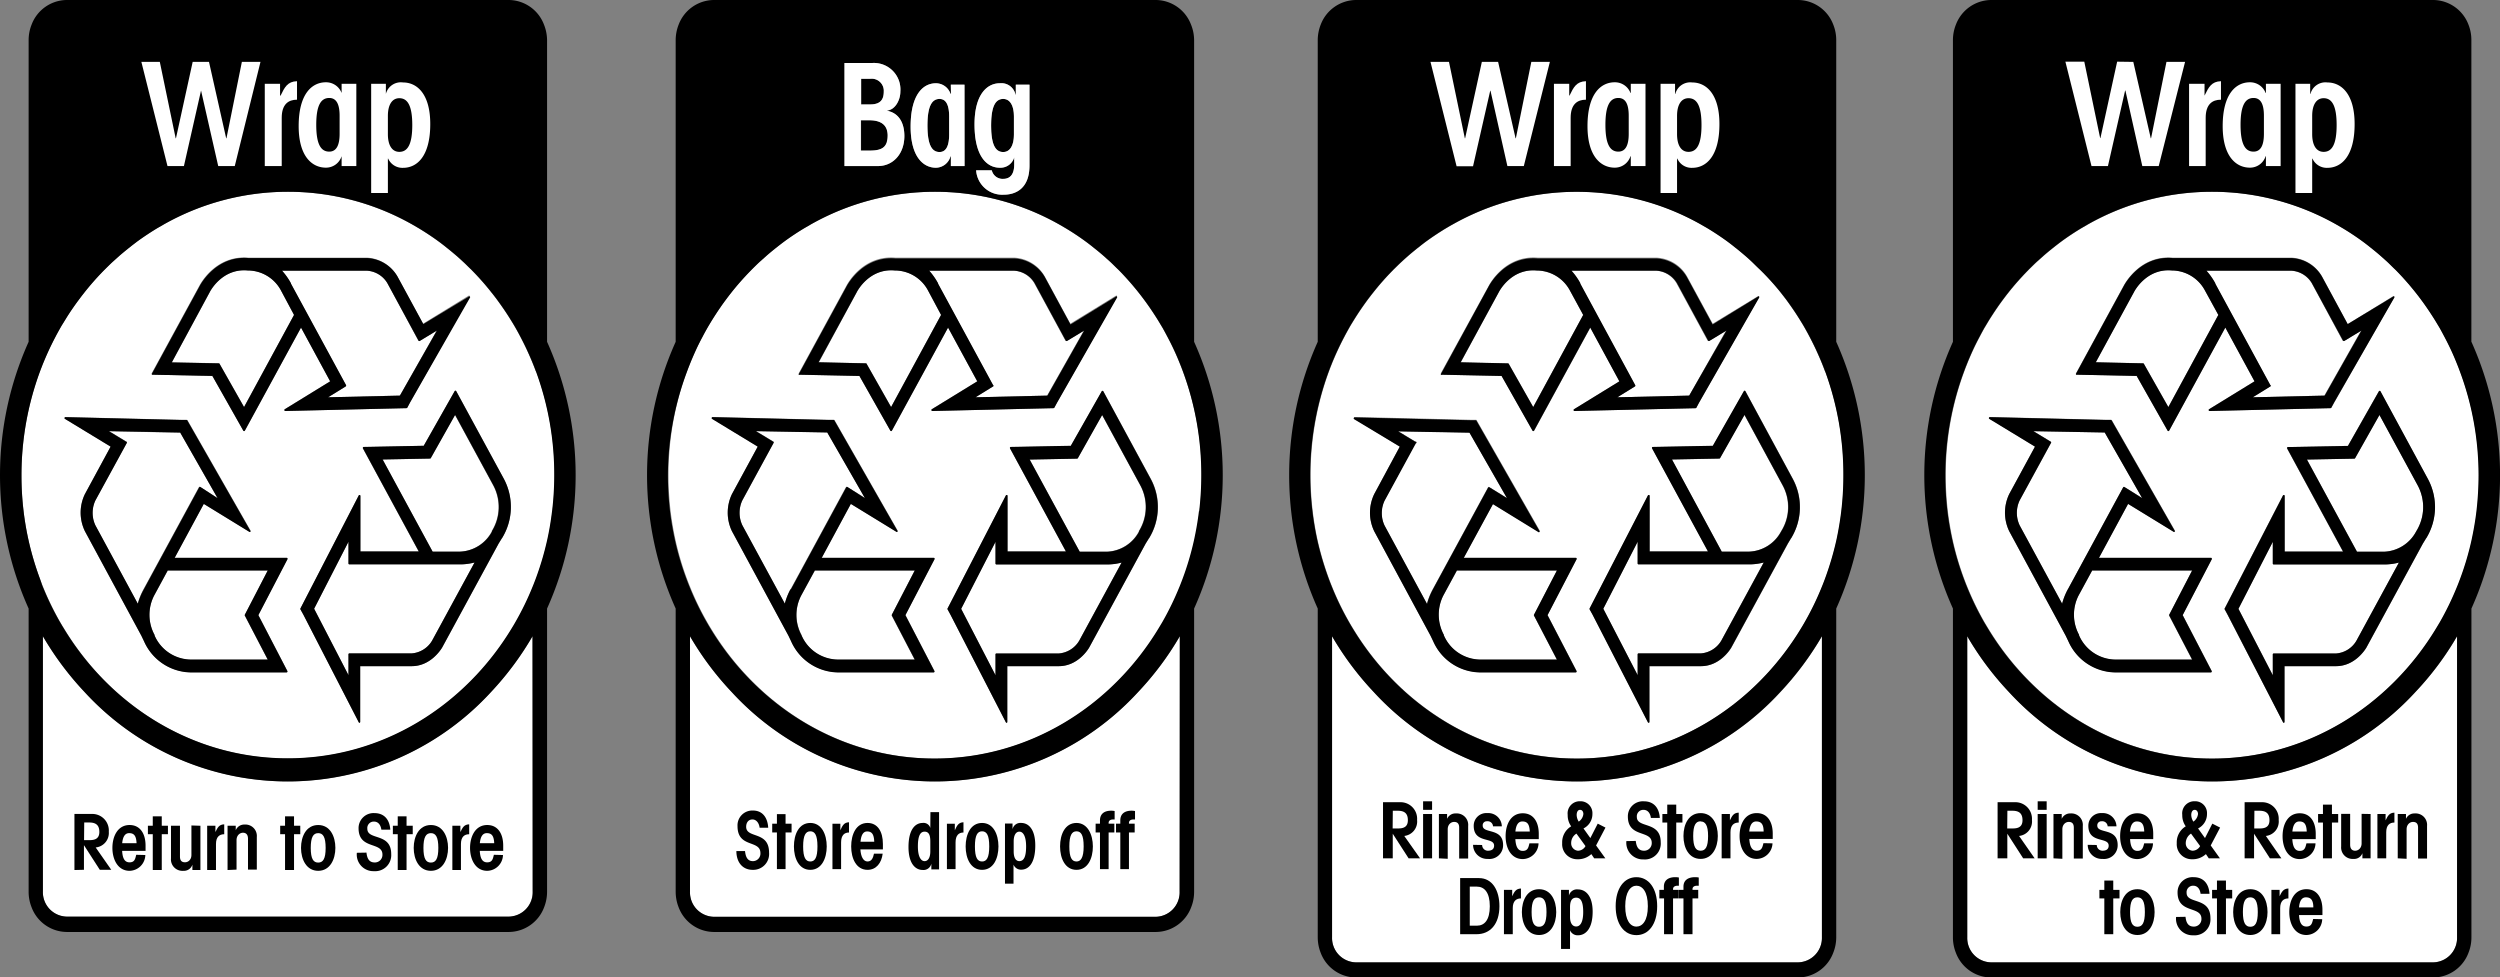 <?xml version="1.0" encoding="UTF-8"?> <svg xmlns="http://www.w3.org/2000/svg" viewBox="0 0 436.6 170.71"><rect x="0" y="0" width="436.6" height="170.71" fill="#808080" stroke="none"/><defs><style>.cls-1{fill:none;}.cls-2{fill:#fff;}</style></defs><title>sf-tags</title><g id="Layer_2" data-name="Layer 2"><g id="Layer_1-2" data-name="Layer 1"><path class="cls-1" d="M208.54,94.42c.37-1.68.67-3.39.88-5.13-.21,1.74-.51,3.45-.88,5.13Z"></path><path class="cls-1" d="M116.75,83a54.52,54.52,0,0,0,.37,6.3,54.52,54.52,0,0,1-.37-6.3Z"></path><path class="cls-1" d="M118,94.42h0c-.37-1.68-.67-3.39-.88-5.13C117.33,91,117.63,92.74,118,94.42Z"></path><path class="cls-1" d="M209.42,89.29a54.52,54.52,0,0,0,.37-6.3h0A54.52,54.52,0,0,1,209.42,89.29Z"></path><path class="cls-2" d="M161.65,143.29c-.68,0-1.05.65-1.05,2.3s.37,2.3,1.05,2.3.92-.56.92-1.52v-1.56C162.57,143.85,162.23,143.29,161.65,143.29Z"></path><path class="cls-2" d="M163.27,136.47a48.46,48.46,0,0,1-35.54-15.67,52.67,52.67,0,0,1-7.23-9.69v44.62a4.26,4.26,0,0,0,4.11,4.38h77.32a4.26,4.26,0,0,0,4.11-4.38V111.11a52.67,52.67,0,0,1-7.23,9.69A48.46,48.46,0,0,1,163.27,136.47Z"></path><path d="M175.2,17.28c-1.36,0-2.11,1.3-2.11,4.64s.75,4.63,2.11,4.63c1.17,0,1.87-1.12,1.87-3.07V20.35C177.07,18.4,176.37,17.28,175.2,17.28Z"></path><path d="M154.34,16A2.11,2.11,0,0,0,152,13.75h-1.59v4.48H152C153.73,18.23,154.34,17.41,154.34,16Z"></path><path d="M151.81,21h-1.43V26.3H152c2.37,0,3.09-.8,3.09-2.67C155,21.94,154,21,151.81,21Z"></path><path d="M164.08,17.28c-1.36,0-2.11,1.3-2.11,4.64s.75,4.63,2.11,4.63c1.17,0,1.68-1.12,1.68-3.07V20.35C165.76,18.4,165.25,17.28,164.08,17.28Z"></path><path class="cls-2" d="M206.56,64.84c-.14-.38-.28-.75-.43-1.12-.34-.86-.71-1.71-1.09-2.55s-.79-1.64-1.22-2.44c-.25-.48-.5-.94-.76-1.41l-.6-1c-.28-.47-.58-.94-.88-1.4-.59-.91-1.2-1.79-1.85-2.66-.29-.39-.59-.78-.89-1.16a49.67,49.67,0,0,0-3.45-3.91l-.08-.08c-.49-.49-1-1-1.5-1.45l-1.12-1c-.45-.39-.91-.78-1.38-1.15l-.45-.36c-.43-.34-.86-.67-1.3-1-1.15-.84-2.34-1.63-3.57-2.36l-1.07-.62a44.1,44.1,0,0,0-43.3,0l-1.07.62c-1.23.73-2.42,1.52-3.57,2.36-.44.32-.87.65-1.3,1-.15.12-.3.23-.45.36-.47.37-.93.76-1.38,1.15l-1.12,1c-.51.47-1,1-1.5,1.45l-.07.08a47.83,47.83,0,0,0-3.46,3.91c-.3.38-.6.77-.89,1.16-.65.87-1.26,1.75-1.85,2.66-.3.46-.6.93-.88,1.4s-.4.67-.59,1-.52.93-.77,1.41c-.43.8-.83,1.61-1.22,2.44s-.75,1.69-1.09,2.55c-.15.37-.29.74-.43,1.12A52,52,0,0,0,116.75,83a54.52,54.52,0,0,0,.37,6.3c.21,1.74.51,3.45.88,5.13a50.47,50.47,0,0,0,2,6.72c.14.37.28.74.43,1.11l.09.22h0a49.61,49.61,0,0,0,3,6.18c.19.34.39.68.59,1,8.27,13.73,22.73,22.82,39.19,22.82s30.92-9.09,39.19-22.82l.6-1a51,51,0,0,0,3-6.18h0a1.45,1.45,0,0,0,.09-.22c.15-.37.29-.74.43-1.11a50.47,50.47,0,0,0,2-6.72c.37-1.68.67-3.39.88-5.13a54.52,54.52,0,0,0,.37-6.3A52,52,0,0,0,206.56,64.84Zm-67.07.35,8.33-15.3c.29-.55,3-5.36,8.56-4.89h0l1.05,0,19.73,0a6.49,6.49,0,0,1,5.29,3.26l4.48,8.27,7.93-4.87a.14.14,0,0,1,.19,0,.16.16,0,0,1,0,.2L184.61,70.28l-.5.92a.16.16,0,0,1-.13.08l-21.15.49a.17.17,0,0,1-.16-.13.16.16,0,0,1,.07-.18l7.93-4.87-5.1-9.39-9.81,18a.16.16,0,0,1-.13.08h0a.16.16,0,0,1-.14-.08l-5.4-9.55-10.47-.22a.16.16,0,0,1-.13-.08A.17.17,0,0,1,139.49,65.19Zm-11.66,27.6a7.48,7.48,0,0,1,0-6.51L132.33,78l-7.93-4.87a.17.17,0,0,1,.08-.31l20.15.49h1a.16.16,0,0,1,.13.08l11,19.25a.18.18,0,0,1,0,.2.14.14,0,0,1-.19,0L148.59,88l-5.09,9.39,19.56,0a.16.16,0,0,1,.14.08.15.15,0,0,1,0,.16l-5.08,9.76,5.06,9.75a.17.17,0,0,1,0,.17.16.16,0,0,1-.13.08h0l-16.62,0a9.09,9.09,0,0,1-8.27-5.44c-.09-.16-.46-1-.48-1Zm72.26,2.12-9.87,18.17c-.19.33-2,3.25-5.3,3.25h-9v9.73a.15.15,0,0,1-.11.16h0a.15.15,0,0,1-.14-.09L166,107.34l-.5-.92a.15.15,0,0,1,0-.16l10.18-19.73a.15.15,0,0,1,.18-.08.15.15,0,0,1,.11.16v9.73h10.2l-9.76-18a.17.17,0,0,1,0-.17.16.16,0,0,1,.13-.08l10.48-.2,5.41-9.54a.16.16,0,0,1,.14-.08h0a.16.16,0,0,1,.13.08L201,83.64a10.38,10.38,0,0,1-.3,10.34h0C200.55,94.18,200.11,94.88,200.09,94.91Z"></path><path class="cls-2" d="M140,111h0a7,7,0,0,0,6.38,4.22h13.35l-4-7.68a.22.22,0,0,1,0-.16l4-7.72H142.3L139.92,104a7.39,7.39,0,0,0,.06,6.86Z"></path><path class="cls-2" d="M129.65,87.39a5.13,5.13,0,0,0,0,4.36l7.42,13.68A11.4,11.4,0,0,1,138,103l.11-.19,9.61-17.72a.15.15,0,0,1,.21-.06l3.09,1.9-6.51-11.42-12.46-.23,3,1.82a.16.16,0,0,1,.06.22Z"></path><path class="cls-2" d="M198.87,92.84l0-.09h0a8,8,0,0,0,.25-8l-6.68-12.3L188.24,80a.2.2,0,0,1-.13.09l-8.29.16,8.74,16.09h4.75A6.63,6.63,0,0,0,198.87,92.84Z"></path><path class="cls-2" d="M184.92,114.11a4.56,4.56,0,0,0,3.54-2.21l7.42-13.67a9.8,9.8,0,0,1-2.43.33H174a.16.16,0,0,1-.16-.17V94.61l-6,11.7,6,11.6v-3.64a.16.16,0,0,1,.16-.16Z"></path><path class="cls-2" d="M173.38,67.48l-3.08,1.9,12.55-.29,6.42-11.36-3,1.82a.17.17,0,0,1-.12,0,.18.18,0,0,1-.1-.07l-5.45-10.05a4.46,4.46,0,0,0-3.56-2.16H162.24a11.63,11.63,0,0,1,1.48,2.08.75.75,0,0,1,.07.12l0,.07,9.61,17.72a.17.17,0,0,1,0,.12A.14.14,0,0,1,173.38,67.48Z"></path><path class="cls-2" d="M151.34,63.51l4.28,7.56L164.35,55,162,50.6a6.59,6.59,0,0,0-5.61-3.38h-.11c-4.53-.41-6.6,3.72-6.62,3.76L143,63.29l8.26.14A.13.13,0,0,1,151.34,63.51Z"></path><path d="M208.54,59.69V7A7.25,7.25,0,0,0,208,4.3,6.64,6.64,0,0,0,201.93,0H124.61a6.64,6.64,0,0,0-6.09,4.3A7.45,7.45,0,0,0,118,7V59.69a56.77,56.77,0,0,0,0,46.59v49.45a7.45,7.45,0,0,0,.52,2.73,6.64,6.64,0,0,0,6.09,4.3h77.32a6.64,6.64,0,0,0,6.09-4.3,7.25,7.25,0,0,0,.52-2.73V106.28a56.77,56.77,0,0,0,0-46.59ZM168.48,29h-2.39V27.3H166a2.69,2.69,0,0,1-2.55,2c-2.27,0-4.42-2-4.42-7.17,0-5.58,2.15-7.58,4.42-7.58A2.7,2.7,0,0,1,166,16.39h.05v-1.6h2.39Zm-10.54-5.26c0,3.17-2,5.26-4.61,5.26h-5.85V11h4.87a4.64,4.64,0,0,1,4.89,5c0,1.42-.86,3.16-2.29,3.34v.05C157.05,19.82,157.94,21.59,157.94,23.78ZM175.29,34a4.57,4.57,0,0,1-4.82-4.23h2.74a1.93,1.93,0,0,0,2,1.49c1.31,0,1.91-.95,1.91-2.49V27.49h0a2.49,2.49,0,0,1-2.51,1.8c-2.27,0-4.42-2-4.42-7.57,0-5.18,2.15-7.18,4.42-7.18a2.52,2.52,0,0,1,2.74,2h.05V14.79h2.39v14.1C179.79,33,177.31,34,175.29,34ZM206,155.73a4.26,4.26,0,0,1-4.11,4.38H124.61a4.26,4.26,0,0,1-4.11-4.38V111.11a52.67,52.67,0,0,0,7.23,9.69,48.14,48.14,0,0,0,71.08,0,52.67,52.67,0,0,0,7.23-9.69Zm3.38-66.44c-.21,1.74-.51,3.45-.88,5.13h0a50.47,50.47,0,0,1-2,6.72c-.14.37-.28.74-.43,1.11a1.45,1.45,0,0,1-.09.22h0a51,51,0,0,1-3,6.18l-.6,1c-8.27,13.73-22.73,22.82-39.19,22.82s-30.92-9.09-39.19-22.82c-.2-.33-.4-.67-.59-1a49.61,49.61,0,0,1-3-6.18h0l-.09-.22c-.15-.37-.29-.74-.43-1.11a50.47,50.47,0,0,1-2-6.72h0c-.37-1.68-.67-3.39-.88-5.13a54.52,54.52,0,0,1-.37-6.3h0A52,52,0,0,1,120,64.84c.14-.38.28-.75.43-1.12.34-.86.71-1.71,1.09-2.55s.79-1.64,1.22-2.44c.25-.48.5-.94.77-1.41s.39-.67.59-1,.58-.94.88-1.4c.59-.91,1.2-1.79,1.85-2.66.29-.39.59-.78.89-1.16a47.83,47.83,0,0,1,3.46-3.91l.07-.08c.49-.49,1-1,1.5-1.45l1.12-1c.45-.39.91-.78,1.38-1.15.15-.13.3-.24.45-.36.43-.34.86-.67,1.3-1,1.15-.84,2.34-1.63,3.57-2.36l1.07-.62a44.1,44.1,0,0,1,43.3,0l1.07.62c1.23.73,2.42,1.52,3.57,2.36.44.32.87.65,1.3,1l.45.36c.47.37.93.76,1.38,1.15l1.12,1c.51.47,1,1,1.5,1.45l.08.08a49.67,49.67,0,0,1,3.45,3.91c.3.38.6.77.89,1.16.65.87,1.26,1.75,1.85,2.66.3.46.6.93.88,1.4l.6,1c.26.47.51.93.76,1.41.43.8.83,1.61,1.22,2.44s.75,1.69,1.09,2.55c.15.37.29.74.43,1.12A52,52,0,0,1,209.79,83h0A54.52,54.52,0,0,1,209.42,89.29Z"></path><path d="M200.66,94a10.38,10.38,0,0,0,.3-10.34l-8.29-15.33a.16.16,0,0,0-.13-.08h0a.16.16,0,0,0-.14.08L187,77.85l-10.48.2a.16.16,0,0,0-.13.08.17.17,0,0,0,0,.17l9.76,18h-10.2V86.61a.15.15,0,0,0-.11-.16.15.15,0,0,0-.18.08l-10.18,19.73a.15.15,0,0,0,0,.16l.5.92,9.68,18.8a.15.15,0,0,0,.14.09h0a.15.15,0,0,0,.11-.16v-9.73h9c3.3,0,5.11-2.92,5.3-3.25l9.87-18.17s.46-.73.56-.92Zm-12.1,2.35-8.74-16.09,8.29-.16a.2.2,0,0,0,.13-.09l4.25-7.53,6.68,12.3a8,8,0,0,1-.25,8h0l0,.09a6.63,6.63,0,0,1-5.56,3.49h-4.75Zm-14.7,17.94v3.64l-6-11.6,6-11.7v3.78a.16.16,0,0,0,.16.17h19.43a9.8,9.8,0,0,0,2.43-.33l-7.42,13.67a4.56,4.56,0,0,1-3.54,2.21H174A.16.16,0,0,0,173.86,114.27Z"></path><path d="M139.62,65.44l10.47.22,5.4,9.55a.16.16,0,0,0,.14.08h0a.16.16,0,0,0,.13-.08l9.81-18,5.1,9.39-7.93,4.87a.16.16,0,0,0-.07.18.17.17,0,0,0,.16.13L184,71.28a.16.16,0,0,0,.13-.08l.5-.92L195.07,52a.16.16,0,0,0,0-.2.14.14,0,0,0-.19,0l-7.93,4.87-4.48-8.27a6.49,6.49,0,0,0-5.29-3.26l-19.73,0-1.05,0h0c-5.55-.47-8.27,4.34-8.56,4.89l-8.33,15.3a.17.17,0,0,0,0,.17A.16.16,0,0,0,139.62,65.44Zm33.82,1.82-9.61-17.72,0-.07a.75.75,0,0,0-.07-.12,11.63,11.63,0,0,0-1.48-2.08h14.84a4.46,4.46,0,0,1,3.56,2.16l5.45,10.05a.18.18,0,0,0,.1.07.17.17,0,0,0,.12,0l3-1.82-6.42,11.36-12.55.29,3.08-1.9a.14.14,0,0,0,.08-.1A.17.17,0,0,0,173.44,67.26Zm-30.49-4L149.63,51s2.09-4.17,6.62-3.76h.11A6.59,6.59,0,0,1,162,50.6L164.35,55l-8.73,16.1-4.28-7.56a.13.13,0,0,0-.13-.08Z"></path><path d="M138.16,112a9.09,9.09,0,0,0,8.27,5.44l16.62,0h0a.16.16,0,0,0,.13-.08.17.17,0,0,0,0-.17l-5.06-9.75,5.08-9.76a.15.15,0,0,0,0-.16.16.16,0,0,0-.14-.08l-19.56,0L148.59,88l7.93,4.87a.14.14,0,0,0,.19,0,.18.18,0,0,0,0-.2l-11-19.25a.16.16,0,0,0-.13-.08h-1l-20.15-.49a.17.17,0,0,0-.08.31L132.33,78l-4.49,8.27a7.48,7.48,0,0,0,0,6.51L137.68,111S138.07,111.8,138.16,112ZM135,77.12l-3-1.82,12.46.23L151.05,87,148,85.05a.15.15,0,0,0-.21.06l-9.61,17.72L138,103a11.4,11.4,0,0,0-.94,2.41l-7.42-13.68a5.13,5.13,0,0,1,0-4.36l5.45-10A.16.16,0,0,0,135,77.12ZM139.92,104l2.38-4.38h17.46l-4,7.72a.22.22,0,0,0,0,.16l4,7.68H146.41A7,7,0,0,1,140,111h0l-.05-.1A7.39,7.39,0,0,1,139.92,104Z"></path><path class="cls-2" d="M157.24,16a4.64,4.64,0,0,0-4.89-5h-4.87V29h5.85c2.6,0,4.61-2.09,4.61-5.26,0-2.19-.89-4-3-4.4v-.05C156.38,19.15,157.24,17.41,157.24,16Zm-6.86-2.24H152A2.11,2.11,0,0,1,154.34,16c0,1.42-.61,2.24-2.37,2.24h-1.59ZM155,23.63c0,1.87-.72,2.67-3.09,2.67h-1.57V21h1.43C154,21,155,21.94,155,23.63Z"></path><path class="cls-2" d="M166.09,16.39H166a2.7,2.7,0,0,0-2.55-1.85c-2.27,0-4.42,2-4.42,7.58,0,5.18,2.15,7.17,4.42,7.17a2.69,2.69,0,0,0,2.55-2h.05V29h2.39V14.79h-2.39Zm-.33,7.09c0,1.95-.51,3.07-1.68,3.07-1.36,0-2.11-1.3-2.11-4.63s.75-4.64,2.11-4.64c1.17,0,1.68,1.12,1.68,3.07Z"></path><path class="cls-2" d="M179.79,28.89V14.79H177.4v1.75h-.05a2.52,2.52,0,0,0-2.74-2c-2.27,0-4.42,2-4.42,7.18,0,5.58,2.15,7.57,4.42,7.57a2.49,2.49,0,0,0,2.51-1.8h0v1.25c0,1.54-.6,2.49-1.91,2.49a1.93,1.93,0,0,1-2-1.49h-2.74A4.57,4.57,0,0,0,175.29,34C177.31,34,179.79,33,179.79,28.89Zm-2.72-5.41c0,1.95-.7,3.07-1.87,3.07-1.36,0-2.11-1.3-2.11-4.63s.75-4.64,2.11-4.64c1.17,0,1.87,1.12,1.87,3.07Z"></path><path d="M130.31,144.39c0-.73.39-1.28,1.1-1.28s1.16.68,1.25,1.44h1.5c-.1-1.72-.95-3-2.68-3a2.59,2.59,0,0,0-2.68,2.72c0,3.88,4,2.35,4,4.71a1.32,1.32,0,0,1-1.31,1.41c-1,0-1.28-.83-1.38-1.76h-1.51c0,1.87,1,3.28,2.86,3.28a2.77,2.77,0,0,0,2.85-3C134.32,145.07,130.31,146.49,130.31,144.39Z"></path><polygon points="137.19 142.18 135.68 142.18 135.68 143.85 134.86 143.85 134.86 145.38 135.68 145.38 135.68 151.78 137.19 151.78 137.19 145.38 138.24 145.38 138.24 143.85 137.19 143.85 137.19 142.18"></polygon><path d="M141.51,143.72c-2,0-2.86,2-2.86,4.1s.89,4.09,2.86,4.09,2.87-2,2.87-4.09S143.49,143.72,141.51,143.72Zm0,6.73c-.8,0-1.25-.67-1.25-2.63s.45-2.64,1.25-2.64,1.25.67,1.25,2.64S142.32,150.45,141.51,150.45Z"></path><path d="M146.76,145h0v-1.14h-1.38v7.93h1.51v-4.66c0-1.3.6-1.74,1.38-1.74V143.6C147.39,143.63,147.12,144.19,146.76,145Z"></path><path d="M151.51,143.72c-2,0-2.86,2-2.86,4.1s.88,4.09,2.86,4.09c1.51,0,2.44-1.19,2.64-2.82h-1.52c-.15.71-.39,1.36-1.13,1.36s-1.17-.89-1.24-2.11h3.93v-.94C154.19,145.21,153.26,143.72,151.51,143.72ZM150.28,147c.1-1.21.5-1.8,1.15-1.8.81,0,1.2.45,1.25,1.8Z"></path><path d="M162.47,144.6h0a1.22,1.22,0,0,0-1.34-.88c-1.27,0-2.47,1.1-2.47,4.21,0,2.88,1.2,4,2.47,4a1.4,1.4,0,0,0,1.52-1.1h0v1H164v-10h-1.51Zm0,4.09c0,1.08-.39,1.7-1,1.7s-1.17-.72-1.17-2.57.42-2.58,1.17-2.58,1,.62,1,1.7Z"></path><path d="M166.75,145h0v-1.14h-1.38v7.93h1.51v-4.66c0-1.3.6-1.74,1.38-1.74V143.6C167.38,143.63,167.12,144.19,166.75,145Z"></path><path d="M171.51,143.72c-2,0-2.87,2-2.87,4.1s.89,4.09,2.87,4.09,2.86-2,2.86-4.09S173.48,143.72,171.51,143.72Zm0,6.73c-.81,0-1.25-.67-1.25-2.63s.44-2.64,1.25-2.64,1.25.67,1.25,2.64S172.31,150.45,171.51,150.45Z"></path><path d="M178.35,143.72a1.4,1.4,0,0,0-1.52,1.1h0v-1h-1.32v10.5H177V151h0a1.4,1.4,0,0,0,1.34.88c1.27,0,2.46-1.1,2.46-4.21C180.81,144.82,179.62,143.72,178.35,143.72Zm-.32,6.67c-.65,0-1-.62-1-1.7v-1.75c0-1.08.39-1.7,1-1.7s1.17.72,1.17,2.58S178.78,150.39,178,150.39Z"></path><path d="M188,143.72c-2,0-2.87,2-2.87,4.1s.89,4.09,2.87,4.09,2.86-2,2.86-4.09S189.92,143.72,188,143.72Zm0,6.73c-.81,0-1.25-.67-1.25-2.63s.44-2.64,1.25-2.64,1.25.67,1.25,2.64S188.75,150.45,188,150.45Z"></path><path d="M192.1,143.27v.58h-.76v1.53h.76v6.4h1.51v-6.4h1v-1.53h-1v-.13c0-.43.34-.61.79-.61h.26v-1.47a2.77,2.77,0,0,0-.6-.06C192.72,141.58,192.1,142.25,192.1,143.27Z"></path><path d="M195.65,143.27v.58h-.75v1.53h.75v6.4h1.51v-6.4h1v-1.53h-1v-.13c0-.43.34-.61.8-.61h.26v-1.47a2.84,2.84,0,0,0-.6-.06C196.28,141.58,195.65,142.25,195.65,143.27Z"></path><path class="cls-1" d="M95.54,94.42a50.84,50.84,0,0,0,.87-5.13,50.84,50.84,0,0,1-.87,5.13Z"></path><path class="cls-1" d="M3.75,83a52.38,52.38,0,0,0,.37,6.3A52.38,52.38,0,0,1,3.75,83Z"></path><path class="cls-1" d="M5,94.42H5a50.85,50.85,0,0,1-.88-5.13A50.85,50.85,0,0,0,5,94.42Z"></path><path class="cls-1" d="M96.41,89.29a52.37,52.37,0,0,0,.38-6.3h0A52.37,52.37,0,0,1,96.41,89.29Z"></path><path class="cls-2" d="M50.27,136.47A48.49,48.49,0,0,1,14.72,120.8a53.59,53.59,0,0,1-7.23-9.69v44.62a4.26,4.26,0,0,0,4.11,4.38H88.93A4.26,4.26,0,0,0,93,155.73V111.11a53.13,53.13,0,0,1-7.23,9.69A48.47,48.47,0,0,1,50.27,136.47Z"></path><path class="cls-2" d="M93.56,64.84c-.14-.38-.28-.75-.43-1.12-.34-.86-.71-1.71-1.1-2.55s-.79-1.64-1.21-2.44c-.25-.48-.5-.94-.77-1.41s-.39-.67-.59-1-.58-.94-.88-1.4c-.59-.91-1.21-1.79-1.85-2.66-.29-.39-.59-.78-.9-1.16a45.9,45.9,0,0,0-3.45-3.91l-.07-.08c-.49-.49-1-1-1.51-1.45-.36-.34-.73-.67-1.11-1s-.92-.78-1.38-1.15l-.45-.36c-.43-.34-.86-.67-1.3-1-1.15-.84-2.35-1.63-3.57-2.36l-1.07-.62a44.1,44.1,0,0,0-43.3,0l-1.08.62c-1.22.73-2.41,1.52-3.57,2.36-.43.32-.87.65-1.29,1-.15.12-.3.23-.45.36-.47.37-.93.76-1.39,1.15l-1.11,1c-.51.47-1,1-1.5,1.45l-.08.08a47.71,47.71,0,0,0-3.45,3.91c-.3.38-.6.77-.89,1.16-.65.87-1.27,1.75-1.86,2.66-.3.46-.59.93-.87,1.4s-.4.67-.6,1-.52.93-.77,1.41c-.42.8-.83,1.61-1.21,2.44s-.75,1.69-1.1,2.55c-.14.37-.29.74-.43,1.12A53,53,0,0,0,4.12,89.29,50.85,50.85,0,0,0,5,94.42a52,52,0,0,0,2,6.72l.43,1.11.09.22h0a51.05,51.05,0,0,0,3,6.18c.2.34.39.68.6,1,8.26,13.73,22.73,22.82,39.19,22.82s30.92-9.09,39.19-22.82c.2-.33.4-.67.59-1a49.61,49.61,0,0,0,3-6.18h0l.09-.22c.15-.37.29-.74.43-1.11a52,52,0,0,0,2-6.72,50.84,50.84,0,0,0,.87-5.13,52.56,52.56,0,0,0-2.85-24.45Zm-67.07.35,8.33-15.3c.29-.55,3-5.36,8.56-4.89h0l1,0,19.73,0a6.48,6.48,0,0,1,5.28,3.26l4.49,8.27,7.93-4.87a.14.14,0,0,1,.19,0,.16.16,0,0,1,0,.2L71.6,70.28l-.49.92a.16.16,0,0,1-.13.08l-21.16.49a.17.17,0,0,1-.15-.13.16.16,0,0,1,.07-.18l7.92-4.87L52.57,57.2l-9.81,18a.16.16,0,0,1-.14.08h0a.16.16,0,0,1-.13-.08l-5.4-9.55-10.47-.22a.16.16,0,0,1-.14-.08A.2.2,0,0,1,26.49,65.19ZM14.83,92.79a7.41,7.41,0,0,1,0-6.51L19.32,78,11.4,73.14a.16.16,0,0,1-.08-.19.17.17,0,0,1,.16-.12l20.14.49h1a.16.16,0,0,1,.14.08l11,19.25a.16.16,0,0,1,0,.2.14.14,0,0,1-.19,0L35.59,88l-5.1,9.39,19.57,0a.14.14,0,0,1,.13.08.18.18,0,0,1,0,.16l-5.08,9.76,5.06,9.75a.17.17,0,0,1,0,.17.16.16,0,0,1-.14.08h0l-16.62,0A9.07,9.07,0,0,1,25.16,112c-.09-.16-.47-1-.48-1Zm72.26,2.12-9.87,18.17c-.2.33-2,3.25-5.31,3.25h-9v9.73a.16.16,0,0,1-.12.16h0a.14.14,0,0,1-.13-.09L53,107.34l-.51-.92a.22.22,0,0,1,0-.16L62.65,86.53a.14.14,0,0,1,.17-.08.16.16,0,0,1,.12.16v9.73H73.13l-9.75-18a.17.17,0,0,1,0-.17.13.13,0,0,1,.13-.08L74,77.85l5.41-9.54a.16.16,0,0,1,.13-.08h0a.16.16,0,0,1,.14.08L88,83.64A10.4,10.4,0,0,1,87.66,94h0Z"></path><path class="cls-2" d="M27,111h0a7,7,0,0,0,6.38,4.22H46.76l-4-7.68a.15.15,0,0,1,0-.16l4-7.72H29.29L26.92,104a7.36,7.36,0,0,0,.06,6.86Z"></path><path class="cls-2" d="M16.64,87.39a5.12,5.12,0,0,0,0,4.36l7.41,13.68A11.42,11.42,0,0,1,25,103c0-.07.07-.13.1-.19l9.62-17.72a.15.15,0,0,1,.21-.06L38,87l-6.5-11.42L19.08,75.3l3,1.82a.17.17,0,0,1,.06.22Z"></path><path class="cls-2" d="M85.86,92.84l0-.09h0a8,8,0,0,0,.25-8l-6.68-12.3L75.24,80a.2.2,0,0,1-.13.09l-8.29.16,8.73,16.09h4.76A6.61,6.61,0,0,0,85.86,92.84Z"></path><path class="cls-2" d="M71.91,114.11a4.54,4.54,0,0,0,3.54-2.21l7.43-13.67a9.8,9.8,0,0,1-2.43.33H61a.16.16,0,0,1-.15-.17V94.61l-6,11.7,6,11.6v-3.64a.16.16,0,0,1,.15-.16Z"></path><path class="cls-2" d="M60.38,67.48l-3.08,1.9,12.54-.29,6.42-11.36-3,1.82a.16.16,0,0,1-.12,0,.16.16,0,0,1-.09-.07L67.64,49.44a4.46,4.46,0,0,0-3.57-2.16H49.23a11.21,11.21,0,0,1,1.49,2.08.75.75,0,0,0,.07.12l0,.07,9.62,17.72a.17.17,0,0,1,0,.12A.13.13,0,0,1,60.38,67.48Z"></path><path class="cls-2" d="M38.34,63.51l4.28,7.56L51.35,55,49,50.6a6.59,6.59,0,0,0-5.62-3.38h-.1c-4.53-.41-6.6,3.72-6.62,3.76L30,63.29l8.26.14A.16.16,0,0,1,38.34,63.51Z"></path><path d="M95.54,59.69V7A7.45,7.45,0,0,0,95,4.3,6.64,6.64,0,0,0,88.93,0H11.6A6.63,6.63,0,0,0,5.52,4.3,7.25,7.25,0,0,0,5,7V59.69a56.77,56.77,0,0,0,0,46.59v49.45a7.25,7.25,0,0,0,.52,2.73,6.63,6.63,0,0,0,6.08,4.3H88.93a6.64,6.64,0,0,0,6.09-4.3,7.45,7.45,0,0,0,.52-2.73V106.28a56.87,56.87,0,0,0,0-46.59Zm-2.5,96a4.26,4.26,0,0,1-4.11,4.38H11.6a4.26,4.26,0,0,1-4.11-4.38V111.11a53.59,53.59,0,0,0,7.23,9.69,48.15,48.15,0,0,0,71.09,0A53.13,53.13,0,0,0,93,111.11Zm3.37-66.44a50.84,50.84,0,0,1-.87,5.13h0a52,52,0,0,1-2,6.72c-.14.37-.28.74-.43,1.11l-.09.22h0a49.61,49.61,0,0,1-3,6.18c-.19.34-.39.68-.59,1-8.27,13.73-22.73,22.82-39.19,22.82s-30.93-9.09-39.19-22.82c-.21-.33-.4-.67-.6-1a51.05,51.05,0,0,1-3-6.18h0l-.09-.22L7,101.14a52,52,0,0,1-2-6.72H5a50.85,50.85,0,0,1-.88-5.13A52.38,52.38,0,0,1,3.75,83h0A52.21,52.21,0,0,1,7,64.84c.14-.38.29-.75.43-1.12.35-.86.71-1.71,1.1-2.55s.79-1.64,1.21-2.44c.25-.48.51-.94.77-1.41s.39-.67.6-1,.57-.94.87-1.4c.59-.91,1.21-1.79,1.86-2.66.29-.39.59-.78.89-1.16a47.71,47.71,0,0,1,3.45-3.91l.08-.08c.49-.49,1-1,1.5-1.45l1.11-1c.46-.39.92-.78,1.39-1.15.15-.13.3-.24.45-.36.42-.34.86-.67,1.29-1,1.16-.84,2.35-1.63,3.57-2.36l1.08-.62a44.1,44.1,0,0,1,43.3,0l1.07.62c1.22.73,2.42,1.52,3.57,2.36.44.32.87.65,1.3,1l.45.36c.46.37.93.76,1.38,1.15s.75.66,1.11,1c.52.47,1,1,1.51,1.45l.07.08a45.9,45.9,0,0,1,3.45,3.91c.31.38.61.77.9,1.16.64.87,1.26,1.75,1.85,2.66.3.46.59.93.88,1.4s.4.67.59,1,.52.93.77,1.41c.42.8.83,1.61,1.21,2.44s.76,1.69,1.1,2.55c.15.37.29.74.43,1.12A52.21,52.21,0,0,1,96.79,83h0A52.37,52.37,0,0,1,96.41,89.29Z"></path><path d="M87.66,94A10.4,10.4,0,0,0,88,83.64L79.67,68.31a.16.16,0,0,0-.14-.08h0a.16.16,0,0,0-.13.08L74,77.85l-10.48.2a.13.13,0,0,0-.13.08.17.17,0,0,0,0,.17l9.75,18H62.94V86.61a.16.16,0,0,0-.12-.16.14.14,0,0,0-.17.08L52.46,106.26a.22.22,0,0,0,0,.16l.51.92,9.68,18.8a.14.14,0,0,0,.13.09h0a.16.16,0,0,0,.12-.16v-9.73h9c3.3,0,5.11-2.92,5.31-3.25l9.87-18.17.56-.92ZM75.55,96.33,66.82,80.24l8.29-.16a.2.2,0,0,0,.13-.09l4.25-7.53,6.68,12.3a8,8,0,0,1-.25,8h0l0,.09a6.61,6.61,0,0,1-5.55,3.49H75.55ZM60.86,114.27v3.64l-6-11.6,6-11.7v3.78a.16.16,0,0,0,.15.17H80.45a9.8,9.8,0,0,0,2.43-.33L75.45,111.9a4.54,4.54,0,0,1-3.54,2.21H61A.16.16,0,0,0,60.86,114.27Z"></path><path d="M26.62,65.44l10.47.22,5.4,9.55a.16.16,0,0,0,.13.08h0a.16.16,0,0,0,.14-.08l9.81-18,5.09,9.39-7.92,4.87a.16.16,0,0,0-.07.18.17.17,0,0,0,.15.13L71,71.28a.16.16,0,0,0,.13-.08l.49-.92L82.07,52a.16.16,0,0,0,0-.2.14.14,0,0,0-.19,0L73.93,56.6l-4.49-8.27a6.48,6.48,0,0,0-5.28-3.26l-19.73,0-1,0h0c-5.55-.47-8.27,4.34-8.56,4.89l-8.33,15.3a.2.2,0,0,0,0,.17A.16.16,0,0,0,26.62,65.44Zm33.82,1.82L50.82,49.54l0-.07a.75.75,0,0,1-.07-.12,11.21,11.21,0,0,0-1.49-2.08H64.07a4.46,4.46,0,0,1,3.57,2.16l5.45,10.05a.16.16,0,0,0,.09.07.16.16,0,0,0,.12,0l3-1.82L69.84,69.09l-12.54.29,3.08-1.9a.13.13,0,0,0,.07-.1A.17.17,0,0,0,60.44,67.26ZM30,63.29,36.63,51s2.09-4.17,6.62-3.76h.1A6.59,6.59,0,0,1,49,50.6L51.35,55l-8.73,16.1-4.28-7.56a.16.16,0,0,0-.13-.08Z"></path><path d="M25.16,112a9.07,9.07,0,0,0,8.26,5.44l16.62,0h0a.16.16,0,0,0,.14-.08.17.17,0,0,0,0-.17l-5.06-9.75,5.08-9.76a.18.18,0,0,0,0-.16.14.14,0,0,0-.13-.08l-19.57,0L35.59,88l7.92,4.87a.14.14,0,0,0,.19,0,.16.16,0,0,0,0-.2l-11-19.25a.16.16,0,0,0-.14-.08h-1l-20.14-.49a.17.17,0,0,0-.16.12.16.16,0,0,0,.08.19L19.32,78l-4.48,8.27a7.41,7.41,0,0,0,0,6.51L24.68,111S25.07,111.8,25.16,112ZM22,77.12l-3-1.82,12.46.23L38,87,35,85.05a.15.15,0,0,0-.21.06l-9.62,17.72c0,.06-.07.12-.1.19a11.42,11.42,0,0,0-1,2.41L16.67,91.75a5.12,5.12,0,0,1,0-4.36l5.46-10A.17.17,0,0,0,22,77.12ZM26.92,104l2.37-4.38H46.76l-4,7.72a.15.15,0,0,0,0,.16l4,7.68H33.41A7,7,0,0,1,27,111h0l0-.1A7.36,7.36,0,0,1,26.92,104Z"></path><path class="cls-2" d="M36.5,10.81l3,13.34h.05l2.69-13.34h3.25L41,29H38.11l-3-13.19h0L32.12,29H29.25L24.69,10.81h3.22l2.77,13.34h.05l2.92-13.34Z"></path><path class="cls-2" d="M46.24,29V14.63h2.67V16.7H49c.7-1.46,1.21-2.47,2.87-2.52v3.23c-1.51,0-2.67.8-2.67,3.17V29Z"></path><path class="cls-2" d="M59.66,29V27.28h0a2.86,2.86,0,0,1-2.74,2c-2.45,0-4.76-2-4.76-7.25,0-5.64,2.31-7.66,4.76-7.66a2.9,2.9,0,0,1,2.74,1.87h0V14.63h2.57V29Zm-.35-8.79c0-2-.56-3.1-1.81-3.1-1.47,0-2.27,1.31-2.27,4.69s.8,4.68,2.27,4.68c1.25,0,1.81-1.13,1.81-3.1Z"></path><path class="cls-2" d="M67.39,14.63V16.4h0a2.7,2.7,0,0,1,3-2c2.44,0,4.75,2,4.75,7.26,0,5.64-2.31,7.65-4.75,7.65a2.72,2.72,0,0,1-2.6-1.61h-.05v6H64.82V14.63Zm.35,8.79c0,2,.76,3.1,2,3.1,1.45,0,2.26-1.31,2.26-4.68s-.81-4.69-2.26-4.69c-1.26,0-2,1.14-2,3.1Z"></path><path d="M13,151.94v-9.79h2.95a2.89,2.89,0,0,1,3.05,3.1A2.54,2.54,0,0,1,16.71,148l2.72,3.9h-2l-2.77-4.3h0v4.3Zm1.68-5.22h1c1,0,1.67-.34,1.67-1.43,0-1.31-.75-1.65-1.77-1.65h-.87Z"></path><path d="M25.38,149.32a2.82,2.82,0,0,1-2.75,2.76c-2.06,0-3-2-3-4s.91-4,3-4c1.81,0,2.79,1.46,2.79,3.6v.92H21.33c.07,1.19.38,2,1.29,2s1-.63,1.17-1.32Zm-1.53-2.06c-.06-1.32-.46-1.76-1.3-1.76-.68,0-1.1.57-1.21,1.76Z"></path><path d="M26.68,144.21v-1.64h1.57v1.64h1.08v1.48H28.25v6.25H26.68v-6.25h-.85v-1.48Z"></path><path d="M35,144.21v7.73H33.6V151h0A1.55,1.55,0,0,1,32,152.08a2,2,0,0,1-2.14-2.18v-5.69h1.57v5.38c0,.72.32,1,.88,1s1.12-.45,1.12-1.28v-5.15Z"></path><path d="M36.18,151.94v-7.73h1.44v1.1h0c.37-.78.64-1.32,1.54-1.35v1.73c-.82,0-1.44.44-1.44,1.71v4.54Z"></path><path d="M39.74,151.94v-7.73h1.43V145h0a1.59,1.59,0,0,1,1.54-1,2,2,0,0,1,2.14,2.18v5.69H43.31v-5.38c0-.72-.32-1.06-.88-1.06s-1.12.47-1.12,1.29v5.15Z"></path><path d="M49.78,144.21v-1.64h1.57v1.64h1.09v1.48H51.35v6.25H49.78v-6.25h-.85v-1.48Z"></path><path d="M55.57,152.08c-2.06,0-3-2-3-4s.91-4,3-4,3,2,3,4S57.63,152.08,55.57,152.08Zm0-6.58c-.84,0-1.3.66-1.3,2.58s.46,2.56,1.3,2.56,1.3-.64,1.3-2.56S56.41,145.5,55.57,145.5Z"></path><path d="M64,148.9c.1.91.39,1.72,1.43,1.72a1.32,1.32,0,0,0,1.36-1.38c0-2.3-4.17-.81-4.17-4.6A2.62,2.62,0,0,1,65.37,142c1.8,0,2.68,1.21,2.79,2.89H66.6c-.1-.74-.49-1.41-1.3-1.41a1.13,1.13,0,0,0-1.15,1.26c0,2.05,4.17.66,4.17,4.4a2.8,2.8,0,0,1-3,3,2.9,2.9,0,0,1-3-3.21Z"></path><path d="M69.46,144.21v-1.64H71v1.64h1.08v1.48H71v6.25H69.46v-6.25h-.85v-1.48Z"></path><path d="M75.25,152.08c-2.06,0-3-2-3-4s.92-4,3-4,3,2,3,4S77.31,152.08,75.25,152.08Zm0-6.58c-.84,0-1.3.66-1.3,2.58s.46,2.56,1.3,2.56,1.3-.64,1.3-2.56S76.09,145.5,75.25,145.5Z"></path><path d="M79,151.94v-7.73H80.4v1.1h0c.38-.78.64-1.32,1.54-1.35v1.73c-.82,0-1.44.44-1.44,1.71v4.54Z"></path><path d="M87.84,149.32a2.82,2.82,0,0,1-2.75,2.76c-2.06,0-3-2-3-4s.92-4,3-4c1.81,0,2.79,1.46,2.79,3.6v.92H83.79c.07,1.19.38,2,1.29,2s1-.63,1.17-1.32Zm-1.53-2.06c-.06-1.32-.46-1.76-1.3-1.76-.68,0-1.1.57-1.21,1.76Z"></path><path class="cls-1" d="M320.68,94.42q.56-2.52.87-5.13-.32,2.61-.87,5.13Z"></path><path class="cls-1" d="M228.88,83a52.37,52.37,0,0,0,.38,6.3,52.37,52.37,0,0,1-.38-6.3Z"></path><path class="cls-1" d="M230.13,94.42h0q-.56-2.52-.87-5.13Q229.58,91.9,230.13,94.42Z"></path><path class="cls-1" d="M321.55,89.29a52.38,52.38,0,0,0,.37-6.3h0A52.38,52.38,0,0,1,321.55,89.29Z"></path><path class="cls-2" d="M275.4,136.47a48.47,48.47,0,0,1-35.54-15.67,53.13,53.13,0,0,1-7.23-9.69v52.57a4.26,4.26,0,0,0,4.11,4.38h77.33a4.26,4.26,0,0,0,4.11-4.38V111.11A53.59,53.59,0,0,1,311,120.8,48.49,48.49,0,0,1,275.4,136.47Z"></path><path class="cls-2" d="M318.7,64.84c-.14-.38-.28-.75-.43-1.12-.34-.86-.71-1.71-1.1-2.55s-.79-1.64-1.21-2.44c-.25-.48-.51-.94-.77-1.41s-.39-.67-.59-1-.58-.94-.88-1.4c-.59-.91-1.21-1.79-1.85-2.66l-.9-1.16a45.9,45.9,0,0,0-3.45-3.91l-.08-.08c-.49-.49-1-1-1.5-1.45s-.74-.67-1.11-1-.92-.78-1.38-1.15c-.15-.13-.31-.24-.46-.36-.42-.34-.86-.67-1.29-1-1.16-.84-2.35-1.63-3.57-2.36l-1.08-.62a44.08,44.08,0,0,0-43.29,0c-.37.2-.72.41-1.08.62-1.22.73-2.41,1.52-3.57,2.36q-.66.48-1.29,1c-.16.12-.31.23-.46.36-.46.37-.92.76-1.38,1.15s-.75.66-1.11,1c-.51.47-1,1-1.51,1.45l-.07.08a45.9,45.9,0,0,0-3.45,3.91c-.31.38-.6.77-.9,1.16-.64.87-1.26,1.75-1.85,2.66-.3.46-.59.93-.88,1.4s-.4.67-.59,1-.52.93-.77,1.41c-.42.8-.83,1.61-1.21,2.44s-.76,1.69-1.1,2.55c-.15.37-.29.74-.43,1.12a52.56,52.56,0,0,0-2.85,24.45q.31,2.61.87,5.13a53.64,53.64,0,0,0,2,6.72c.14.37.28.74.43,1.11l.09.22h0a49.61,49.61,0,0,0,3,6.18c.19.34.39.68.59,1,8.27,13.73,22.74,22.82,39.19,22.82s30.93-9.09,39.2-22.82c.2-.33.4-.67.59-1a49.61,49.61,0,0,0,3-6.18h0l.09-.22c.15-.37.29-.74.43-1.11a53.64,53.64,0,0,0,2-6.72q.56-2.52.87-5.13a53,53,0,0,0-2.85-24.45Zm-67.08.35L260,49.89c.29-.55,3-5.36,8.56-4.89h0l1.05,0,19.72,0a6.48,6.48,0,0,1,5.29,3.26l4.49,8.27L307,51.73a.14.14,0,0,1,.19,0,.18.18,0,0,1,0,.2L296.74,70.28l-.49.92a.16.16,0,0,1-.14.08L275,71.77a.16.16,0,0,1-.15-.13.16.16,0,0,1,.07-.18l7.92-4.87-5.09-9.39-9.81,18a.16.16,0,0,1-.14.08h0a.16.16,0,0,1-.13-.08l-5.4-9.55-10.47-.22a.16.16,0,0,1-.14-.08A.25.25,0,0,1,251.62,65.19ZM240,92.79a7.48,7.48,0,0,1,0-6.51L244.46,78l-7.93-4.87a.17.17,0,0,1,.09-.31l20.14.49h1a.16.16,0,0,1,.13.08l11,19.25a.16.16,0,0,1,0,.2.14.14,0,0,1-.19,0L260.73,88l-5.1,9.39,19.57,0a.16.16,0,0,1,.13.08.15.15,0,0,1,0,.16l-5.07,9.76,5.06,9.75a.2.2,0,0,1,0,.17.16.16,0,0,1-.14.08h0l-16.62,0A9.07,9.07,0,0,1,250.3,112c-.09-.16-.47-1-.48-1Zm72.27,2.12-9.88,18.17c-.19.33-2,3.25-5.3,3.25h-9v9.73a.16.16,0,0,1-.12.16h0a.16.16,0,0,1-.14-.09l-9.67-18.8-.51-.92a.18.18,0,0,1,0-.16l10.18-19.73a.15.15,0,0,1,.18-.08.16.16,0,0,1,.12.16v9.73h10.19l-9.76-18a.25.25,0,0,1,0-.17.16.16,0,0,1,.14-.08l10.47-.2,5.42-9.54a.14.14,0,0,1,.13-.08h0a.13.13,0,0,1,.13.08l8.29,15.33A10.4,10.4,0,0,1,312.8,94h0Z"></path><path class="cls-2" d="M252.16,111h0a7,7,0,0,0,6.38,4.22H271.9l-4-7.68a.15.15,0,0,1,0-.16l4-7.72H254.43L252.06,104a7.41,7.41,0,0,0,.05,6.86Z"></path><path class="cls-2" d="M241.78,87.39a5.12,5.12,0,0,0,0,4.36l7.41,13.68a11.42,11.42,0,0,1,.95-2.41c0-.07.07-.13.1-.19l9.62-17.72a.15.15,0,0,1,.21-.06l3.08,1.9-6.51-11.42-12.45-.23,3,1.82a.16.16,0,0,1,0,.22Z"></path><path class="cls-2" d="M311,92.84l.05-.09h0a7.94,7.94,0,0,0,.24-8l-6.67-12.3L300.37,80a.16.16,0,0,1-.13.09l-8.28.16,8.73,16.09h4.75A6.61,6.61,0,0,0,311,92.84Z"></path><path class="cls-2" d="M297.05,114.11a4.54,4.54,0,0,0,3.54-2.21L308,98.23a9.87,9.87,0,0,1-2.44.33H286.15a.16.16,0,0,1-.16-.17V94.61l-6,11.7,6,11.6v-3.64a.16.16,0,0,1,.16-.16Z"></path><path class="cls-2" d="M285.52,67.48l-3.08,1.9L295,69.09l6.42-11.36-3,1.82a.17.17,0,0,1-.12,0,.16.16,0,0,1-.09-.07l-5.45-10.05a4.49,4.49,0,0,0-3.57-2.16H274.37a11.21,11.21,0,0,1,1.49,2.08l.06.12,0,.07,9.62,17.72a.17.17,0,0,1,0,.12A.15.15,0,0,1,285.52,67.48Z"></path><path class="cls-2" d="M263.48,63.51l4.28,7.56L276.49,55l-2.38-4.37a6.6,6.6,0,0,0-5.62-3.38h-.1c-4.53-.41-6.61,3.72-6.63,3.76l-6.67,12.31,8.26.14A.16.16,0,0,1,263.48,63.51Z"></path><path d="M320.68,59.69V7a7.26,7.26,0,0,0-.53-2.73A6.63,6.63,0,0,0,314.07,0H236.74a6.66,6.66,0,0,0-6.09,4.3A7.45,7.45,0,0,0,230.13,7V59.69a56.87,56.87,0,0,0,0,46.59v57.4a7.45,7.45,0,0,0,.52,2.73,6.64,6.64,0,0,0,6.09,4.3h77.33a6.62,6.62,0,0,0,6.08-4.3,7.26,7.26,0,0,0,.53-2.73v-57.4a56.87,56.87,0,0,0,0-46.59Zm-2.5,104a4.26,4.26,0,0,1-4.11,4.38H236.74a4.26,4.26,0,0,1-4.11-4.38V111.11a53.13,53.13,0,0,0,7.23,9.69,48.15,48.15,0,0,0,71.09,0,53.59,53.59,0,0,0,7.23-9.69Zm3.37-74.39q-.32,2.61-.87,5.13h0a53.64,53.64,0,0,1-2,6.72c-.14.37-.28.74-.43,1.11l-.09.22h0a49.61,49.61,0,0,1-3,6.18c-.19.34-.39.68-.59,1-8.27,13.73-22.74,22.82-39.2,22.82s-30.92-9.09-39.19-22.82c-.2-.33-.4-.67-.59-1a49.61,49.61,0,0,1-3-6.18h0l-.09-.22c-.15-.37-.29-.74-.43-1.11a53.64,53.64,0,0,1-2-6.72h0q-.56-2.52-.87-5.13a52.37,52.37,0,0,1-.38-6.3h0a52.21,52.21,0,0,1,3.23-18.15c.14-.38.28-.75.43-1.12.34-.86.71-1.71,1.1-2.55s.79-1.64,1.21-2.44c.25-.48.51-.94.77-1.41s.39-.67.59-1,.58-.94.88-1.4c.59-.91,1.21-1.79,1.85-2.66.3-.39.59-.78.9-1.16a45.9,45.9,0,0,1,3.45-3.91l.07-.08c.5-.49,1-1,1.51-1.45.36-.34.74-.67,1.11-1s.92-.78,1.38-1.15c.15-.13.3-.24.46-.36q.63-.51,1.29-1c1.16-.84,2.35-1.63,3.57-2.36.36-.21.71-.42,1.08-.62a44.08,44.08,0,0,1,43.29,0l1.08.62c1.22.73,2.41,1.52,3.57,2.36.43.32.87.65,1.29,1,.15.12.31.23.46.36.46.37.92.76,1.38,1.15s.75.66,1.11,1,1,1,1.5,1.45l.08.08A45.9,45.9,0,0,1,311,51.09l.9,1.16c.64.87,1.26,1.75,1.85,2.66.3.46.59.93.88,1.4s.4.67.59,1,.52.93.77,1.41c.42.8.83,1.61,1.21,2.44s.76,1.69,1.1,2.55c.15.37.29.74.43,1.12A52.21,52.21,0,0,1,321.92,83h0A52.38,52.38,0,0,1,321.55,89.29Z"></path><path d="M312.8,94a10.4,10.4,0,0,0,.29-10.34L304.8,68.31a.13.13,0,0,0-.13-.08h0a.14.14,0,0,0-.13.08l-5.42,9.54-10.47.2a.16.16,0,0,0-.14.08.25.25,0,0,0,0,.17l9.76,18H288.08V86.61a.16.16,0,0,0-.12-.16.15.15,0,0,0-.18.08L277.6,106.26a.18.18,0,0,0,0,.16l.51.92,9.67,18.8a.16.16,0,0,0,.14.09h0a.16.16,0,0,0,.12-.16v-9.73h9c3.3,0,5.11-2.92,5.3-3.25l9.88-18.17.56-.92Zm-12.11,2.35L292,80.24l8.28-.16a.16.16,0,0,0,.13-.09l4.26-7.53,6.67,12.3a7.94,7.94,0,0,1-.24,8h0l-.05.09a6.61,6.61,0,0,1-5.56,3.49h-4.75ZM286,114.27v3.64l-6-11.6,6-11.7v3.78a.16.16,0,0,0,.16.17h19.43a9.87,9.87,0,0,0,2.44-.33l-7.43,13.67a4.54,4.54,0,0,1-3.54,2.21h-10.9A.16.16,0,0,0,286,114.27Z"></path><path d="M251.76,65.44l10.47.22,5.4,9.55a.16.16,0,0,0,.13.08h0a.16.16,0,0,0,.14-.08l9.81-18,5.09,9.39-7.92,4.87a.16.16,0,0,0-.07.18.16.16,0,0,0,.15.13l21.15-.49a.16.16,0,0,0,.14-.08l.49-.92L307.21,52a.18.18,0,0,0,0-.2.14.14,0,0,0-.19,0l-7.93,4.87-4.49-8.27a6.48,6.48,0,0,0-5.29-3.26l-19.72,0-1.05,0h0c-5.55-.47-8.27,4.34-8.56,4.89l-8.34,15.3a.25.25,0,0,0,0,.17A.16.16,0,0,0,251.76,65.44Zm33.82,1.82L276,49.54l0-.07-.06-.12a11.21,11.21,0,0,0-1.49-2.08h14.84a4.49,4.49,0,0,1,3.57,2.16l5.45,10.05a.16.16,0,0,0,.09.07.17.17,0,0,0,.12,0l3-1.82L295,69.09l-12.54.29,3.08-1.9a.15.15,0,0,0,.07-.1A.17.17,0,0,0,285.58,67.26Zm-30.49-4L261.76,51s2.1-4.17,6.63-3.76h.1a6.6,6.6,0,0,1,5.62,3.38L276.49,55l-8.73,16.1-4.28-7.56a.16.16,0,0,0-.13-.08Z"></path><path d="M250.3,112a9.07,9.07,0,0,0,8.26,5.44l16.62,0h0a.16.16,0,0,0,.14-.08.2.2,0,0,0,0-.17l-5.06-9.75,5.07-9.76a.15.15,0,0,0,0-.16.16.16,0,0,0-.13-.08l-19.57,0,5.1-9.39,7.92,4.87a.14.14,0,0,0,.19,0,.16.16,0,0,0,0-.2l-11-19.25a.16.16,0,0,0-.13-.08h-1l-20.14-.49a.17.17,0,0,0-.09.31L244.46,78,240,86.28a7.48,7.48,0,0,0,0,6.51L249.82,111S250.21,111.8,250.3,112Zm-3.12-34.84-3-1.82,12.45.23L263.18,87l-3.08-1.9a.15.15,0,0,0-.21.06l-9.62,17.72c0,.06-.07.12-.1.19a11.42,11.42,0,0,0-.95,2.41l-7.41-13.68a5.12,5.12,0,0,1,0-4.36l5.45-10A.16.16,0,0,0,247.18,77.12ZM252.06,104l2.37-4.38H271.9l-4,7.72a.15.15,0,0,0,0,.16l4,7.68H258.54a7,7,0,0,1-6.38-4.22h0l0-.1A7.41,7.41,0,0,1,252.06,104Z"></path><path class="cls-2" d="M261.63,10.81l3.05,13.34h.05l2.7-13.34h3.24L266.12,29h-2.87L260.3,15.85h-.05l-3,13.19h-2.87l-4.56-18.23h3.23l2.77,13.34h.05l2.92-13.34Z"></path><path class="cls-2" d="M271.38,29V14.63h2.67V16.7h.05c.7-1.46,1.21-2.47,2.87-2.52v3.23c-1.51,0-2.67.8-2.67,3.17V29Z"></path><path class="cls-2" d="M284.8,29V27.28h-.05a2.87,2.87,0,0,1-2.75,2c-2.44,0-4.76-2-4.76-7.25,0-5.64,2.32-7.66,4.76-7.66a2.91,2.91,0,0,1,2.75,1.87h.05V14.63h2.57V29Zm-.36-8.79c0-2-.55-3.1-1.81-3.1-1.46,0-2.26,1.31-2.26,4.69s.8,4.68,2.26,4.68c1.26,0,1.81-1.13,1.81-3.1Z"></path><path class="cls-2" d="M292.53,14.63V16.4h.05a2.69,2.69,0,0,1,2.94-2c2.44,0,4.76,2,4.76,7.26,0,5.64-2.32,7.65-4.76,7.65a2.71,2.71,0,0,1-2.59-1.61h-.05v6H290V14.63Zm.35,8.79c0,2,.75,3.1,2,3.1,1.46,0,2.27-1.31,2.27-4.68s-.81-4.69-2.27-4.69c-1.26,0-2,1.14-2,3.1Z"></path><path d="M241.53,149.9v-9.8h2.95a2.89,2.89,0,0,1,3,3.1,2.53,2.53,0,0,1-2.24,2.79L248,149.9h-2l-2.77-4.3h0v4.3Zm1.68-5.22h1c1,0,1.66-.34,1.66-1.44,0-1.31-.74-1.65-1.77-1.65h-.86Z"></path><path d="M248.53,141.43v-1.49h1.57v1.49Zm0,8.47v-7.74h1.57v7.74Z"></path><path d="M251.29,149.9v-7.74h1.43V143h0a1.58,1.58,0,0,1,1.54-.94,2,2,0,0,1,2.14,2.18v5.69h-1.57v-5.39c0-.71-.32-1-.88-1s-1.12.46-1.12,1.28v5.16Z"></path><path d="M258.84,147.57a1,1,0,0,0,1,1c.62,0,1.09-.23,1.09-.89,0-1.58-3.56-.31-3.56-3.46a2.2,2.2,0,0,1,2.37-2.22,2.37,2.37,0,0,1,2.54,2.31h-1.54a.93.93,0,0,0-1.07-.88.69.69,0,0,0-.73.76c0,1.48,3.56.31,3.56,3.39a2.39,2.39,0,0,1-2.66,2.42,2.46,2.46,0,0,1-2.58-2.46Z"></path><path d="M268.69,147.28a2.81,2.81,0,0,1-2.75,2.75c-2.06,0-3-1.94-3-4s.91-4,3-4c1.81,0,2.79,1.46,2.79,3.59v.92h-4.09c.07,1.19.38,2.06,1.29,2.06s1-.64,1.17-1.32Zm-1.53-2.06c-.06-1.33-.46-1.76-1.3-1.76-.68,0-1.1.57-1.21,1.76Z"></path><path d="M277.74,146.36l1.29-2.52,1.35.69-1.64,3.12,1.62,2.25h-1.95l-.5-.74a3.43,3.43,0,0,1-2.45.9,2.62,2.62,0,0,1-2.64-2.81,3.23,3.23,0,0,1,1.57-2.94,3.3,3.3,0,0,1-.61-2,2.12,2.12,0,0,1,2.16-2.38,2.08,2.08,0,0,1,2.16,2.21,2.8,2.8,0,0,1-1.56,2.54Zm-2.43-.78a1.92,1.92,0,0,0-.92,1.67,1.29,1.29,0,0,0,1.19,1.32,1.52,1.52,0,0,0,1.31-.81Zm.63-4.15c-.38,0-.59.38-.59.91a2.27,2.27,0,0,0,.36,1.15,1.84,1.84,0,0,0,.81-1.33C276.52,141.8,276.34,141.43,275.94,141.43Z"></path><path d="M285.67,146.86c.1.9.4,1.71,1.44,1.71a1.32,1.32,0,0,0,1.35-1.37c0-2.31-4.17-.82-4.17-4.61a2.62,2.62,0,0,1,2.79-2.65c1.8,0,2.68,1.22,2.79,2.9h-1.56c-.09-.74-.49-1.41-1.3-1.41a1.13,1.13,0,0,0-1.15,1.26c0,2,4.17.66,4.17,4.4a2.78,2.78,0,0,1-3,3,2.91,2.91,0,0,1-3-3.2Z"></path><path d="M291.17,142.16v-1.64h1.57v1.64h1.08v1.49h-1.08v6.25h-1.57v-6.25h-.85v-1.49Z"></path><path d="M297,150c-2.06,0-3-1.94-3-4s.92-4,3-4,3,1.94,3,4S299,150,297,150Zm0-6.57c-.84,0-1.3.65-1.3,2.57s.46,2.57,1.3,2.57,1.3-.65,1.3-2.57S297.8,143.46,297,143.46Z"></path><path d="M300.67,149.9v-7.74h1.44v1.11h0c.38-.79.64-1.32,1.54-1.35v1.73c-.82,0-1.44.43-1.44,1.7v4.55Z"></path><path d="M309.55,147.28A2.81,2.81,0,0,1,306.8,150c-2.06,0-3-1.94-3-4s.91-4,3-4c1.81,0,2.79,1.46,2.79,3.59v.92H305.5c.07,1.19.38,2.06,1.29,2.06s1-.64,1.18-1.32ZM308,145.22c0-1.33-.46-1.76-1.3-1.76-.68,0-1.1.57-1.21,1.76Z"></path><path d="M255,153.35h3.29c2.35,0,3.57,2.17,3.57,4.91,0,3.11-1.6,4.89-4,4.89H255Zm1.68,8.31h1.25c1.33,0,2.25-1,2.25-3.4s-.95-3.42-2.25-3.42h-1.25Z"></path><path d="M262.65,163.15v-7.74h1.44v1.11h0c.37-.78.64-1.32,1.53-1.35v1.73c-.81,0-1.43.44-1.43,1.7v4.55Z"></path><path d="M268.78,163.29c-2.06,0-3-1.95-3-4s.92-4,3-4,3,1.95,3,4S270.83,163.29,268.78,163.29Zm0-6.58c-.84,0-1.3.65-1.3,2.57s.46,2.57,1.3,2.57,1.3-.65,1.3-2.57S269.62,156.71,268.78,156.71Z"></path><path d="M274,155.41v1h0a1.44,1.44,0,0,1,1.58-1.08c1.31,0,2.56,1.08,2.56,3.89,0,3-1.25,4.12-2.56,4.12a1.44,1.44,0,0,1-1.39-.87h0v3.25h-1.57V155.41Zm.19,4.72c0,1.06.4,1.67,1.08,1.67s1.22-.7,1.22-2.52-.43-2.51-1.22-2.51-1.08.61-1.08,1.66Z"></path><path d="M289.41,158.26c0,3.13-1.49,5.05-3.63,5.05s-3.62-1.92-3.62-5.05,1.48-5.07,3.62-5.07S289.41,155.12,289.41,158.26Zm-3.63-3.58c-1,0-1.95,1.06-1.95,3.58s.91,3.56,1.95,3.56,2-1,2-3.56S286.82,154.68,285.78,154.68Z"></path><path d="M289.79,156.9v-1.49h.79v-.57c0-1,.65-1.65,2-1.65a3,3,0,0,1,.62.06v1.43H293c-.47,0-.82.18-.82.6v.13h1v1.49h-1v6.25h-1.57V156.9Z"></path><path d="M293.21,156.9v-1.49H294v-.57c0-1,.66-1.65,2.05-1.65a3,3,0,0,1,.62.06v1.43h-.27c-.47,0-.82.18-.82.6v.13h1v1.49h-1v6.25H294V156.9Z"></path><path class="cls-1" d="M431.6,94.42c.37-1.68.67-3.39.88-5.13-.21,1.74-.51,3.45-.88,5.13Z"></path><path class="cls-1" d="M339.81,83a54.52,54.52,0,0,0,.37,6.3,54.52,54.52,0,0,1-.37-6.3Z"></path><path class="cls-1" d="M341.06,94.42h0c-.37-1.68-.67-3.39-.88-5.13C340.39,91,340.69,92.74,341.06,94.42Z"></path><path class="cls-1" d="M432.48,89.29a54.52,54.52,0,0,0,.37-6.3h0A54.52,54.52,0,0,1,432.48,89.29Z"></path><path class="cls-2" d="M386.33,136.47a48.46,48.46,0,0,1-35.54-15.67,52.67,52.67,0,0,1-7.23-9.69v52.57a4.25,4.25,0,0,0,4.11,4.38H425a4.25,4.25,0,0,0,4.11-4.38V111.11a52.67,52.67,0,0,1-7.23,9.69A48.46,48.46,0,0,1,386.33,136.47Z"></path><path class="cls-2" d="M429.62,64.84c-.14-.38-.28-.75-.43-1.12-.34-.86-.71-1.71-1.09-2.55s-.79-1.64-1.22-2.44c-.25-.48-.5-.94-.76-1.41l-.6-1c-.28-.47-.58-.94-.88-1.4-.59-.91-1.2-1.79-1.85-2.66-.29-.39-.59-.78-.89-1.16a49.67,49.67,0,0,0-3.45-3.91.6.6,0,0,1-.08-.08c-.49-.49-1-1-1.5-1.45l-1.12-1c-.45-.39-.91-.78-1.38-1.15-.15-.13-.3-.24-.45-.36-.43-.34-.86-.67-1.3-1-1.15-.84-2.34-1.63-3.57-2.36L408,39.17a44.1,44.1,0,0,0-43.3,0l-1.07.62c-1.23.73-2.42,1.52-3.57,2.36-.44.32-.87.65-1.3,1-.15.12-.3.23-.45.36-.47.37-.93.76-1.38,1.15l-1.12,1c-.51.47-1,1-1.5,1.45l-.07.08a47.83,47.83,0,0,0-3.46,3.91c-.3.38-.6.77-.89,1.16-.65.87-1.26,1.75-1.85,2.66-.3.46-.6.93-.88,1.4l-.6,1c-.26.47-.51.93-.76,1.41-.43.8-.83,1.61-1.22,2.44s-.75,1.69-1.09,2.55c-.15.37-.29.74-.43,1.12A52,52,0,0,0,339.81,83a54.52,54.52,0,0,0,.37,6.3c.21,1.74.51,3.45.88,5.13a50.47,50.47,0,0,0,2,6.72c.14.37.28.74.43,1.11l.09.22h0a51,51,0,0,0,3,6.18l.6,1c8.27,13.73,22.73,22.82,39.19,22.82s30.92-9.09,39.19-22.82l.6-1a51,51,0,0,0,3-6.18h0l.09-.22c.15-.37.29-.74.43-1.11a50.47,50.47,0,0,0,2-6.72c.37-1.68.67-3.39.88-5.13a54.52,54.52,0,0,0,.37-6.3A52,52,0,0,0,429.62,64.84Zm-67.07.35,8.33-15.3c.29-.55,3-5.36,8.56-4.89h0l1.05,0,19.73,0a6.49,6.49,0,0,1,5.29,3.26L410,56.6l7.93-4.87a.14.14,0,0,1,.19,0,.16.16,0,0,1,0,.2L407.67,70.28l-.5.92a.16.16,0,0,1-.13.08l-21.15.49a.17.17,0,0,1-.16-.13.16.16,0,0,1,.07-.18l7.93-4.87-5.1-9.39-9.81,18a.16.16,0,0,1-.13.08h0a.16.16,0,0,1-.14-.08l-5.4-9.55-10.47-.22a.14.14,0,0,1-.13-.08A.17.17,0,0,1,362.55,65.19Zm-11.66,27.6a7.48,7.48,0,0,1,0-6.51L355.39,78l-7.93-4.87a.17.17,0,0,1,.08-.31l20.15.49h1a.16.16,0,0,1,.13.08l11,19.25a.18.18,0,0,1,0,.2.14.14,0,0,1-.19,0L371.65,88l-5.09,9.39,19.56,0a.16.16,0,0,1,.14.08.18.18,0,0,1,0,.16l-5.08,9.76,5.06,9.75a.17.17,0,0,1,0,.17.16.16,0,0,1-.13.08h0l-16.63,0a9.09,9.09,0,0,1-8.26-5.44c-.09-.16-.46-1-.48-1Zm72.26,2.12-9.87,18.17c-.19.33-2,3.25-5.3,3.25h-9v9.73a.17.17,0,0,1-.11.16h0a.15.15,0,0,1-.14-.09L389,107.34l-.5-.92a.15.15,0,0,1,0-.16l10.18-19.73a.15.15,0,0,1,.18-.08.17.17,0,0,1,.11.16v9.73h10.2l-9.76-18a.17.17,0,0,1,0-.17.16.16,0,0,1,.13-.08l10.48-.2,5.41-9.54a.16.16,0,0,1,.14-.08h0a.16.16,0,0,1,.13.08L424,83.64a10.38,10.38,0,0,1-.3,10.34h0C423.61,94.18,423.17,94.88,423.15,94.91Z"></path><path class="cls-2" d="M363.09,111h0a7,7,0,0,0,6.38,4.22h13.35l-4-7.68a.22.22,0,0,1,0-.16l4-7.72H365.36L363,104a7.39,7.39,0,0,0,.06,6.86Z"></path><path class="cls-2" d="M352.71,87.39a5.13,5.13,0,0,0,0,4.36l7.42,13.68a11.4,11.4,0,0,1,.94-2.41l.11-.19,9.61-17.72a.15.15,0,0,1,.21-.06l3.09,1.9L367.6,75.53l-12.46-.23,3,1.82a.16.16,0,0,1,.06.22Z"></path><path class="cls-2" d="M421.93,92.84l.05-.09h0a8,8,0,0,0,.25-8l-6.68-12.3L411.3,80a.2.2,0,0,1-.13.09l-8.29.16,8.74,16.09h4.75A6.63,6.63,0,0,0,421.93,92.84Z"></path><path class="cls-2" d="M408,114.11a4.51,4.51,0,0,0,3.53-2.21l7.43-13.67a9.8,9.8,0,0,1-2.43.33H397.08a.16.16,0,0,1-.16-.17V94.61l-6,11.7,6,11.6v-3.64a.16.16,0,0,1,.16-.16Z"></path><path class="cls-2" d="M396.44,67.48l-3.08,1.9,12.55-.29,6.42-11.36-3,1.82a.17.17,0,0,1-.12,0,.18.18,0,0,1-.1-.07L403.7,49.44a4.46,4.46,0,0,0-3.56-2.16H385.3a11.63,11.63,0,0,1,1.48,2.08.75.75,0,0,1,.07.12l0,.07,9.61,17.72a.17.17,0,0,1,0,.12A.14.14,0,0,1,396.44,67.48Z"></path><path class="cls-2" d="M374.4,63.51l4.28,7.56L387.41,55,385,50.6a6.59,6.59,0,0,0-5.61-3.38h-.11c-4.53-.41-6.6,3.72-6.62,3.76L366,63.29l8.26.14A.13.13,0,0,1,374.4,63.51Z"></path><path d="M431.6,59.69V7a7.25,7.25,0,0,0-.52-2.73A6.64,6.64,0,0,0,425,0H347.67a6.64,6.64,0,0,0-6.09,4.3A7.25,7.25,0,0,0,341.06,7V59.69a56.77,56.77,0,0,0,0,46.59v57.4a7.25,7.25,0,0,0,.52,2.73,6.63,6.63,0,0,0,6.09,4.3H425a6.63,6.63,0,0,0,6.09-4.3,7.25,7.25,0,0,0,.52-2.73v-57.4a56.77,56.77,0,0,0,0-46.59Zm-2.5,104a4.25,4.25,0,0,1-4.11,4.38H347.67a4.25,4.25,0,0,1-4.11-4.38V111.11a52.67,52.67,0,0,0,7.23,9.69,48.14,48.14,0,0,0,71.08,0,52.67,52.67,0,0,0,7.23-9.69Zm3.38-74.39c-.21,1.74-.51,3.45-.88,5.13h0a50.47,50.47,0,0,1-2,6.72c-.14.37-.28.74-.43,1.11l-.09.22h0a51,51,0,0,1-3,6.18l-.6,1c-8.27,13.73-22.73,22.82-39.19,22.82s-30.92-9.09-39.19-22.82l-.6-1a51,51,0,0,1-3-6.18h0l-.09-.22c-.15-.37-.29-.74-.43-1.11a50.47,50.47,0,0,1-2-6.72h0c-.37-1.68-.67-3.39-.88-5.13a54.52,54.52,0,0,1-.37-6.3h0A52,52,0,0,1,343,64.84c.14-.38.28-.75.43-1.12.34-.86.71-1.71,1.09-2.55s.79-1.64,1.22-2.44c.25-.48.5-.94.76-1.41l.6-1c.28-.47.58-.94.88-1.4.59-.91,1.2-1.79,1.85-2.66.29-.39.59-.78.89-1.16a47.83,47.83,0,0,1,3.46-3.91l.07-.08c.49-.49,1-1,1.5-1.45l1.12-1c.45-.39.91-.78,1.38-1.15.15-.13.3-.24.45-.36.43-.34.86-.67,1.3-1,1.15-.84,2.34-1.63,3.57-2.36l1.07-.62a44.1,44.1,0,0,1,43.3,0l1.07.62c1.23.73,2.42,1.52,3.57,2.36.44.32.87.65,1.3,1,.15.12.3.23.45.36.47.37.93.76,1.38,1.15l1.12,1c.51.47,1,1,1.5,1.45a.6.6,0,0,0,.08.08,49.67,49.67,0,0,1,3.45,3.91c.3.38.6.77.89,1.16.65.87,1.26,1.75,1.85,2.66.3.46.6.93.88,1.4l.6,1c.26.47.51.93.76,1.41.43.8.83,1.61,1.22,2.44s.75,1.69,1.09,2.55c.15.37.29.74.43,1.12A52,52,0,0,1,432.85,83h0A54.52,54.52,0,0,1,432.48,89.29Z"></path><path d="M423.72,94a10.38,10.38,0,0,0,.3-10.34l-8.29-15.33a.16.16,0,0,0-.13-.08h0a.16.16,0,0,0-.14.08l-5.41,9.54-10.48.2a.16.16,0,0,0-.13.08.17.17,0,0,0,0,.17l9.76,18H399V86.61a.17.17,0,0,0-.11-.16.15.15,0,0,0-.18.08l-10.18,19.73a.15.15,0,0,0,0,.16l.5.92,9.68,18.8a.15.15,0,0,0,.14.09h0a.17.17,0,0,0,.11-.16v-9.73h9c3.3,0,5.11-2.92,5.3-3.25l9.87-18.17s.46-.73.56-.92Zm-12.1,2.35-8.74-16.09,8.29-.16a.2.2,0,0,0,.13-.09l4.25-7.53,6.68,12.3a8,8,0,0,1-.25,8h0l-.05.09a6.63,6.63,0,0,1-5.56,3.49h-4.75Zm-14.7,17.94v3.64l-6-11.6,6-11.7v3.78a.16.16,0,0,0,.16.17h19.43a9.8,9.8,0,0,0,2.43-.33l-7.43,13.67a4.51,4.51,0,0,1-3.53,2.21h-10.9A.16.16,0,0,0,396.92,114.27Z"></path><path d="M362.68,65.44l10.47.22,5.4,9.55a.16.16,0,0,0,.14.08h0a.16.16,0,0,0,.13-.08l9.81-18,5.1,9.39-7.93,4.87a.16.16,0,0,0-.07.18.17.17,0,0,0,.16.13L407,71.28a.16.16,0,0,0,.13-.08l.5-.92L418.13,52a.16.16,0,0,0,0-.2.14.14,0,0,0-.19,0L410,56.6l-4.48-8.27a6.49,6.49,0,0,0-5.29-3.26l-19.73,0-1.05,0h0c-5.55-.47-8.27,4.34-8.56,4.89l-8.33,15.3a.17.17,0,0,0,0,.17A.14.14,0,0,0,362.68,65.44Zm33.82,1.82-9.61-17.72,0-.07a.75.75,0,0,0-.07-.12,11.63,11.63,0,0,0-1.48-2.08h14.84a4.46,4.46,0,0,1,3.56,2.16l5.45,10.05a.18.18,0,0,0,.1.07.17.17,0,0,0,.12,0l3-1.82-6.42,11.36-12.55.29,3.08-1.9a.14.14,0,0,0,.08-.1A.17.17,0,0,0,396.5,67.26Zm-30.49-4L372.69,51s2.09-4.17,6.62-3.76h.11A6.59,6.59,0,0,1,385,50.6L387.41,55l-8.73,16.1-4.28-7.56a.13.13,0,0,0-.13-.08Z"></path><path d="M361.22,112a9.09,9.09,0,0,0,8.26,5.44l16.63,0h0a.16.16,0,0,0,.13-.08.17.17,0,0,0,0-.17l-5.06-9.75,5.08-9.76a.18.18,0,0,0,0-.16.16.16,0,0,0-.14-.08l-19.56,0L371.65,88l7.93,4.87a.14.14,0,0,0,.19,0,.18.18,0,0,0,0-.2l-11-19.25a.16.16,0,0,0-.13-.08h-1l-20.15-.49a.17.17,0,0,0-.08.31L355.39,78l-4.49,8.27a7.48,7.48,0,0,0,0,6.51L360.74,111S361.13,111.8,361.22,112ZM358.1,77.12l-3-1.82,12.46.23L374.11,87,371,85.05a.15.15,0,0,0-.21.06l-9.61,17.72-.11.19a11.4,11.4,0,0,0-.94,2.41l-7.42-13.68a5.13,5.13,0,0,1,0-4.36l5.45-10A.16.16,0,0,0,358.1,77.12ZM363,104l2.38-4.38h17.46l-4,7.72a.22.22,0,0,0,0,.16l4,7.68H369.47a7,7,0,0,1-6.38-4.22h0l0-.1A7.39,7.39,0,0,1,363,104Z"></path><path class="cls-2" d="M372.56,10.81l3.05,13.34h.05l2.69-13.34h3.25L377,29h-2.87l-2.95-13.19h-.05l-3,13.19h-2.87l-4.56-18.23H364l2.77,13.34h.05l2.92-13.34Z"></path><path class="cls-2" d="M382.3,29V14.63H385V16.7h0c.71-1.46,1.21-2.47,2.87-2.52v3.23c-1.51,0-2.67.8-2.67,3.17V29Z"></path><path class="cls-2" d="M395.72,29V27.28h-.05a2.86,2.86,0,0,1-2.74,2c-2.45,0-4.76-2-4.76-7.25,0-5.64,2.31-7.66,4.76-7.66a2.9,2.9,0,0,1,2.74,1.87h.05V14.63h2.57V29Zm-.35-8.79c0-2-.55-3.1-1.81-3.1-1.46,0-2.27,1.31-2.27,4.69s.81,4.68,2.27,4.68c1.26,0,1.81-1.13,1.81-3.1Z"></path><path class="cls-2" d="M403.45,14.63V16.4h.05a2.7,2.7,0,0,1,2.95-2c2.44,0,4.76,2,4.76,7.26,0,5.64-2.32,7.65-4.76,7.65a2.73,2.73,0,0,1-2.6-1.61h-.05v6h-2.92V14.63Zm.35,8.79c0,2,.76,3.1,2,3.1,1.46,0,2.27-1.31,2.27-4.68s-.81-4.69-2.27-4.69c-1.26,0-2,1.14-2,3.1Z"></path><path d="M348.86,149.9v-9.8h2.95a2.9,2.9,0,0,1,3.05,3.1,2.53,2.53,0,0,1-2.25,2.79l2.72,3.91h-2l-2.77-4.3h0v4.3Zm1.68-5.22h1c1,0,1.67-.34,1.67-1.44,0-1.31-.75-1.65-1.77-1.65h-.87Z"></path><path d="M355.86,141.43v-1.49h1.57v1.49Zm0,8.47v-7.74h1.57v7.74Z"></path><path d="M358.62,149.9v-7.74h1.44V143h0a1.6,1.6,0,0,1,1.55-.94,2,2,0,0,1,2.13,2.18v5.69h-1.57v-5.39c0-.71-.32-1-.88-1s-1.12.46-1.12,1.28v5.16Z"></path><path d="M366.18,147.57a1,1,0,0,0,1,1c.61,0,1.08-.23,1.08-.89,0-1.58-3.55-.31-3.55-3.46a2.2,2.2,0,0,1,2.36-2.22,2.38,2.38,0,0,1,2.55,2.31h-1.54a.94.94,0,0,0-1.07-.88.7.7,0,0,0-.74.76c0,1.48,3.56.31,3.56,3.39a2.38,2.38,0,0,1-2.65,2.42,2.45,2.45,0,0,1-2.58-2.46Z"></path><path d="M376,147.28a2.8,2.8,0,0,1-2.74,2.75c-2.06,0-3-1.94-3-4s.92-4,3-4c1.81,0,2.78,1.46,2.78,3.59v.92H372c.06,1.19.38,2.06,1.28,2.06s1-.64,1.18-1.32Zm-1.53-2.06c-.05-1.33-.46-1.76-1.3-1.76-.67,0-1.09.57-1.2,1.76Z"></path><path d="M385.08,146.36l1.28-2.52,1.36.69-1.64,3.12,1.61,2.25h-1.95l-.5-.74a3.41,3.41,0,0,1-2.45.9,2.62,2.62,0,0,1-2.64-2.81,3.25,3.25,0,0,1,1.57-2.94,3.3,3.3,0,0,1-.61-2,2.12,2.12,0,0,1,2.17-2.38,2.07,2.07,0,0,1,2.15,2.21,2.8,2.8,0,0,1-1.56,2.54Zm-2.44-.78a2,2,0,0,0-.92,1.67,1.3,1.3,0,0,0,1.19,1.32,1.54,1.54,0,0,0,1.32-.81Zm.64-4.15c-.38,0-.6.38-.6.91a2.27,2.27,0,0,0,.37,1.15,1.87,1.87,0,0,0,.81-1.33C383.86,141.8,383.67,141.43,383.28,141.43Z"></path><path d="M392,149.9v-9.8h2.95a2.89,2.89,0,0,1,3,3.1,2.53,2.53,0,0,1-2.24,2.79l2.71,3.91h-2l-2.77-4.3h0v4.3Zm1.68-5.22h1c1,0,1.66-.34,1.66-1.44,0-1.31-.74-1.65-1.77-1.65h-.86Z"></path><path d="M404.38,147.28a2.81,2.81,0,0,1-2.75,2.75c-2.06,0-3-1.94-3-4s.91-4,3-4c1.81,0,2.79,1.46,2.79,3.59v.92h-4.09c.07,1.19.38,2.06,1.29,2.06s1-.64,1.18-1.32Zm-1.53-2.06c-.05-1.33-.46-1.76-1.3-1.76-.68,0-1.1.57-1.21,1.76Z"></path><path d="M405.68,142.16v-1.64h1.57v1.64h1.09v1.49h-1.09v6.25h-1.57v-6.25h-.85v-1.49Z"></path><path d="M414,142.16v7.74h-1.43V149h0A1.53,1.53,0,0,1,411,150a2,2,0,0,1-2.14-2.17v-5.7h1.57v5.38c0,.72.33,1.06.88,1.06s1.12-.46,1.12-1.28v-5.16Z"></path><path d="M415.19,149.9v-7.74h1.43v1.11h0c.38-.79.65-1.32,1.54-1.35v1.73c-.81,0-1.43.43-1.43,1.7v4.55Z"></path><path d="M418.74,149.9v-7.74h1.44V143h0a1.6,1.6,0,0,1,1.55-.94,2,2,0,0,1,2.13,2.18v5.69h-1.57v-5.39c0-.71-.32-1-.88-1s-1.12.46-1.12,1.28v5.16Z"></path><path d="M367.5,155.41v-1.63h1.56v1.63h1.09v1.49h-1.09v6.25H367.5V156.9h-.86v-1.49Z"></path><path d="M373.28,163.29c-2.06,0-3-1.95-3-4s.91-4,3-4,3,1.95,3,4S375.34,163.29,373.28,163.29Zm0-6.58c-.84,0-1.29.65-1.29,2.57s.45,2.57,1.29,2.57,1.3-.65,1.3-2.57S374.12,156.71,373.28,156.71Z"></path><path d="M381.68,160.11c.09.9.39,1.71,1.43,1.71a1.31,1.31,0,0,0,1.35-1.37c0-2.3-4.17-.82-4.17-4.6a2.62,2.62,0,0,1,2.79-2.66c1.8,0,2.68,1.22,2.79,2.9h-1.56c-.09-.74-.48-1.41-1.29-1.41a1.13,1.13,0,0,0-1.15,1.26c0,2,4.16.66,4.16,4.4a2.78,2.78,0,0,1-3,3,2.9,2.9,0,0,1-3-3.2Z"></path><path d="M387.17,155.41v-1.63h1.57v1.63h1.09v1.49h-1.09v6.25h-1.57V156.9h-.85v-1.49Z"></path><path d="M393,163.29c-2.06,0-3-1.95-3-4s.91-4,3-4,3,1.95,3,4S395,163.29,393,163.29Zm0-6.58c-.84,0-1.3.65-1.3,2.57s.46,2.57,1.3,2.57,1.3-.65,1.3-2.57S393.8,156.71,393,156.71Z"></path><path d="M396.68,163.15v-7.74h1.43v1.11h0c.38-.78.65-1.32,1.54-1.35v1.73c-.81,0-1.44.44-1.44,1.7v4.55Z"></path><path d="M405.55,160.53a2.82,2.82,0,0,1-2.75,2.76c-2.06,0-3-1.95-3-4s.91-4,3-4c1.82,0,2.79,1.46,2.79,3.6v.92H401.5c.07,1.19.38,2,1.29,2s1-.63,1.18-1.32ZM404,158.47c0-1.32-.46-1.76-1.3-1.76-.68,0-1.1.57-1.2,1.76Z"></path></g></g></svg> 